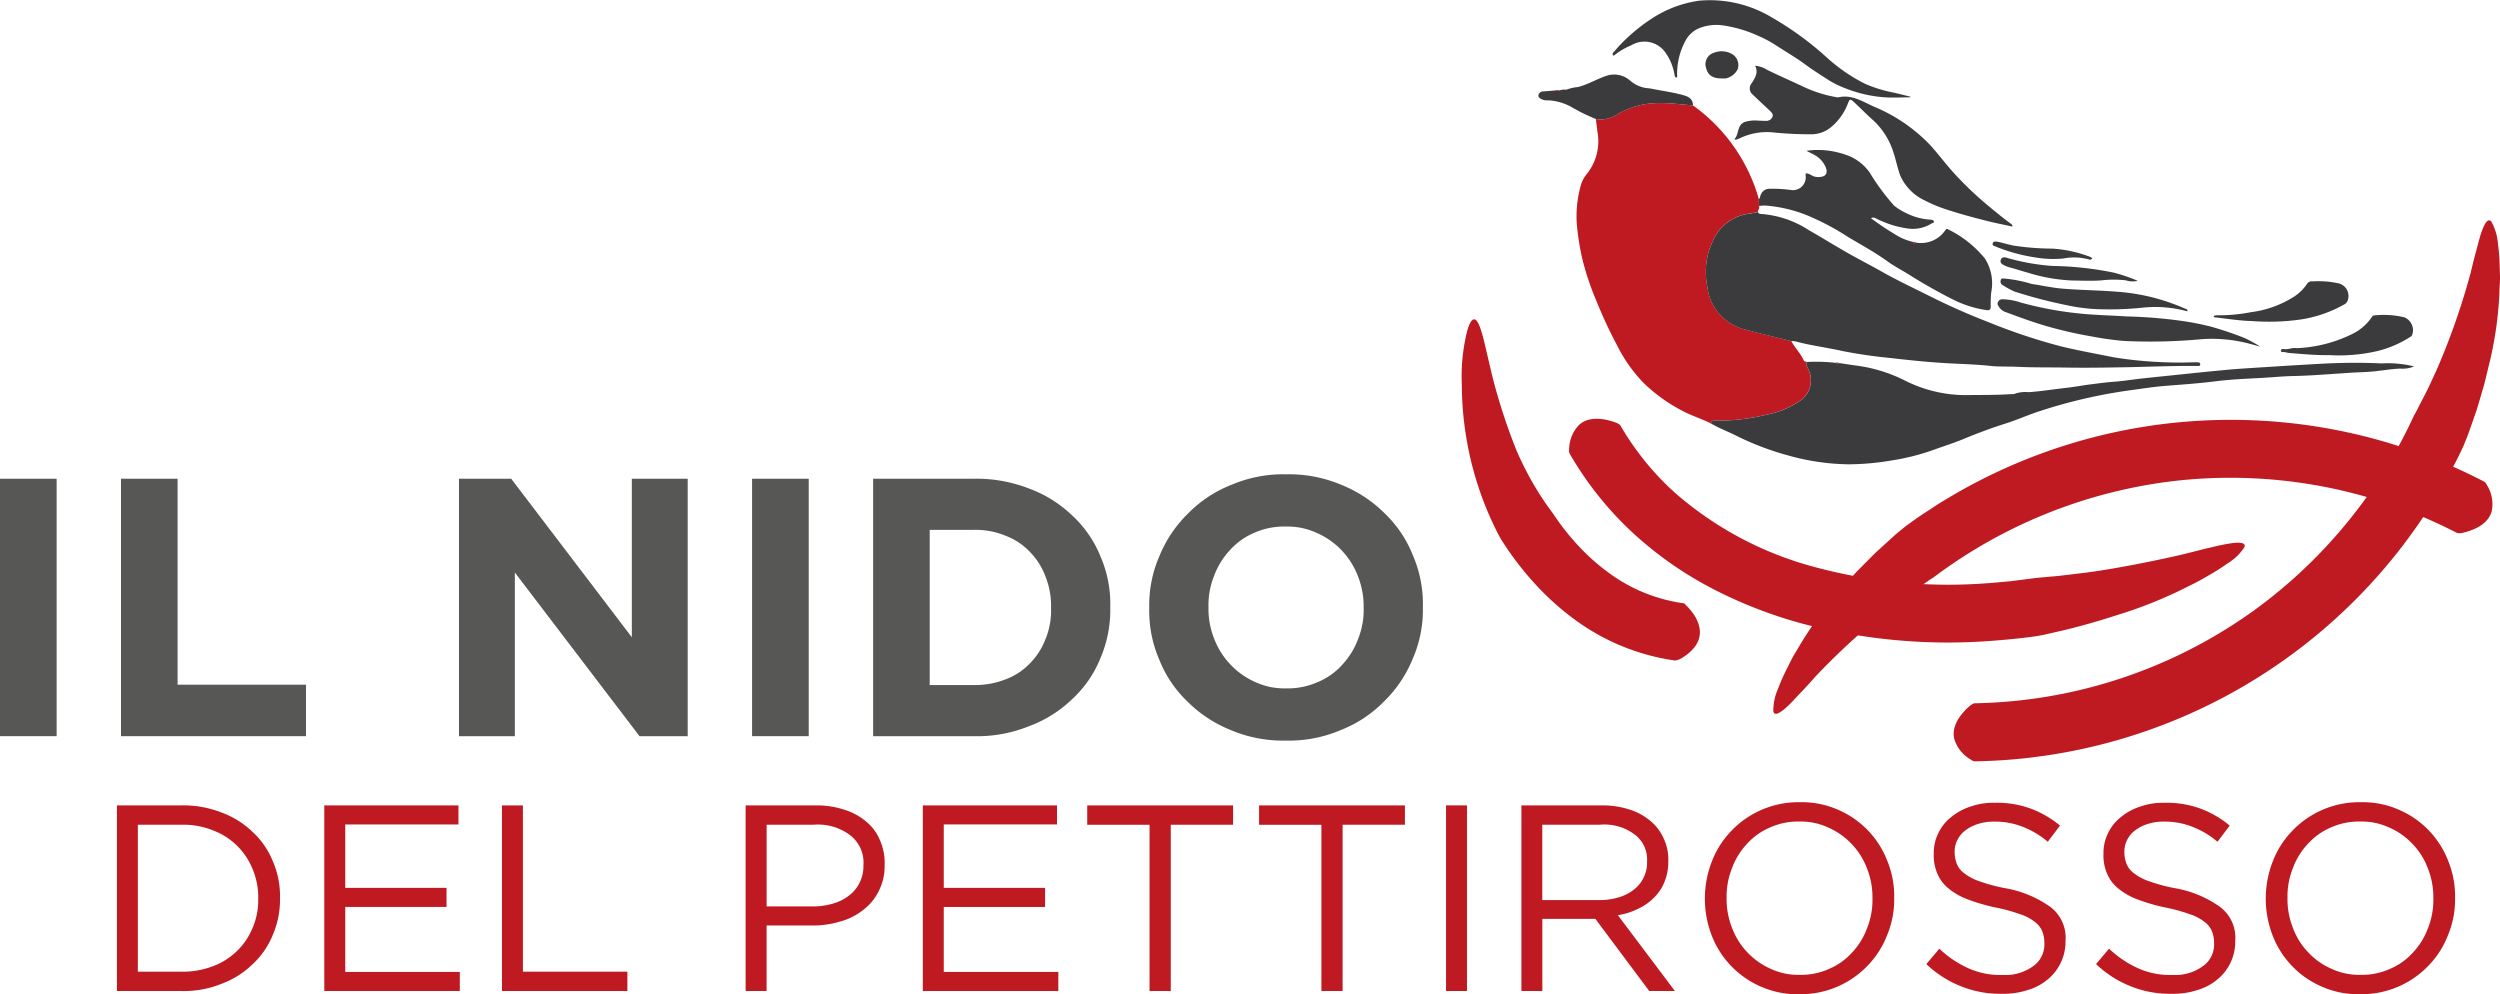<svg xmlns="http://www.w3.org/2000/svg" width="210.296" height="83.631" viewBox="0 0 210.296 83.631">
  <g transform="translate(-854.852 -13.85)">
    <path d="M969.592,82.69a.047.047,0,0,1-.05.028c-.018-.028-.086-.051-.022-.089.031-.018.089-.009.072.061" fill="#bf1a22"/>
    <path d="M973.229,82.662l-.008.019-.006-.019h.015" fill="#bf1a22"/>
    <path d="M970.035,82.665h0" fill="#bf1a22"/>
    <path d="M1002.813,31.172c.1.2-.095.336-.095.513-.23.044-.458.1-.689.13a3.849,3.849,0,0,0-3.107,2.332,6.044,6.044,0,0,0-.454,3.782,4.186,4.186,0,0,0,3.194,3.641c1.283.343,2.576.646,3.865.967.309.567.782,1.028,1.05,1.622.058.129.188.094.284.137-.171.2-.008.368.063.535a2.1,2.1,0,0,1-.846,2.851,7.269,7.269,0,0,1-2.6,1.04,17.387,17.387,0,0,1-4.337.514c-.182-.005-.334.024-.392.225-.774-.395-1.613-.638-2.381-1.056a13.837,13.837,0,0,1-3.247-2.329,12.679,12.679,0,0,1-2.271-3.23,37.924,37.924,0,0,1-1.663-3.565,23.729,23.729,0,0,1-1.245-3.7,21.663,21.663,0,0,1-.456-2.939,9.575,9.575,0,0,1,.283-2.979,2.74,2.74,0,0,1,.58-1.2,4.382,4.382,0,0,0,.866-3.575c-.027-.344-.082-.686-.124-1.028a2.473,2.473,0,0,0,1.751-.364,6.831,6.831,0,0,1,3.636-.974c.934-.019,1.851.13,2.777.189a14.565,14.565,0,0,1,5.553,7.9c0,.187,0,.373.006.559" fill="#bf1a22"/>
    <path d="M1044.979,43.007c-.307-.083-.613-.168-.92-.249a12.365,12.365,0,0,0-4-.377,46.157,46.157,0,0,1-6.6.145,26.967,26.967,0,0,1-2.7-.382,35.667,35.667,0,0,1-3.795-.872c-1.17-.343-2.317-.767-3.461-1.192a1.062,1.062,0,0,1-.526-.455c-.066-.117-.149-.213-.049-.372a.374.374,0,0,1,.342-.229,5.228,5.228,0,0,1,1.57.275,29.731,29.731,0,0,0,4.79.907c1.373.151,2.75.172,4.124.261a40.641,40.641,0,0,1,4.643.379,22.775,22.775,0,0,1,2.379.466,27.335,27.335,0,0,1,2.89.974,10.2,10.2,0,0,1,1.309.721" fill="#3b3b3d"/>
    <path d="M1057.745,42.059a1.17,1.17,0,0,0-.639-1.515,7.438,7.438,0,0,0-2.554-.16c-.122,0-.152.092-.207.172a4.326,4.326,0,0,1-1.4,1.274,11.625,11.625,0,0,1-4.919,1.308c-.343-.065-.67.124-1.019.08-.109-.014-.292-.041-.276.15.015.163.178.072.275.094a3.042,3.042,0,0,0,.4.078c1.127.094,2.253.2,3.387.182a14.228,14.228,0,0,0,4.078-.351,9.094,9.094,0,0,0,2.656-1.135c.077-.054.172-.078.216-.177m-5.437-2.864a1.089,1.089,0,0,0-.7-1.5,7.8,7.8,0,0,0-2.227-.175.5.5,0,0,0-.508.271,3.721,3.721,0,0,1-1.136,1.069,8.781,8.781,0,0,1-3.539,1.25,13.939,13.939,0,0,1-2.871.259c-.115,0-.221,0-.273.163,1.075.114,2.143.3,3.214.324a19,19,0,0,0,4.09-.127,10.678,10.678,0,0,0,3.7-1.276.552.552,0,0,0,.248-.254m-12.376,5.294c.006-.169-.158-.16-.28-.169-.069-.006-.14,0-.209,0a35.048,35.048,0,0,1-6.729-.408c-1.524-.307-3.055-.578-4.567-.95a49.614,49.614,0,0,1-6.026-2.018q-2.538-.981-4.977-2.206c-1.318-.664-2.659-1.285-3.945-2.015-.923-.524-1.869-1.007-2.795-1.529-1.145-.645-2.258-1.344-3.4-1.993a8.494,8.494,0,0,0-4.06-1.362c-.126,0-.158-.09-.225-.151-.23.044-.458.1-.689.13a3.849,3.849,0,0,0-3.106,2.331,6.043,6.043,0,0,0-.455,3.783,4.19,4.19,0,0,0,3.194,3.641c1.283.343,2.576.646,3.864.967a1.4,1.4,0,0,1,.412.037c1.258.337,2.553.495,3.825.781a40.05,40.05,0,0,0,4.094.6c1.458.171,2.919.322,4.382.417,1.353.088,2.71.106,4.061.252.726.078,1.462.038,2.2.073,1.415.067,2.835.043,4.254.067,1.6.026,3.2,0,4.8-.027,1.989-.035,3.977-.127,5.965-.112a.883.883,0,0,0,.126,0c.114-.014.288.053.294-.134m-1.075-4.459c.007-.208-.147-.2-.226-.239a18.382,18.382,0,0,0-2.613-.908,17.263,17.263,0,0,0-3.062-.5c-1.527-.126-3.062-.135-4.591-.26-.879-.072-1.731-.269-2.6-.392a11.447,11.447,0,0,0-2.247-.453c-.129.007-.316-.089-.374.137a.356.356,0,0,0,.19.425,7.469,7.469,0,0,0,.969.525,40.388,40.388,0,0,0,4.469,1.163,14.663,14.663,0,0,0,2.588.323,27.354,27.354,0,0,0,3.684-.126,10.163,10.163,0,0,1,3.811.308m-4.187-2.57a13.959,13.959,0,0,0-2.013-.688,27.421,27.421,0,0,0-5.143-.562,18.435,18.435,0,0,1-3.743-.655c-.214-.065-.508-.163-.615.133s.155.408.374.508a2.067,2.067,0,0,0,.346.131c.522.134,1.031.307,1.551.449a14.651,14.651,0,0,0,3.687.656c.85.009,1.7.058,2.548-.014a8.979,8.979,0,0,1,2.007,0,1.8,1.8,0,0,0,1,.041M1014.2,33.525a23.017,23.017,0,0,1-1.964-1.32.416.416,0,0,1,.361-.015,8.39,8.39,0,0,0,2.72.879,2.968,2.968,0,0,0,2.028-.427c.065-.04.23-.028.176-.176-.033-.091-.124-.123-.233-.136a5.183,5.183,0,0,1-1.979-.5,5.332,5.332,0,0,1-1.123-.677,18.538,18.538,0,0,1-2.05-2.774,4.073,4.073,0,0,0-1.639-1.365,7.529,7.529,0,0,0-1.734-.479,6.879,6.879,0,0,0-1.961,0c.255.13.4.2.536.273a2.178,2.178,0,0,1,1.052,1.025c.278.591.052.922-.611.91a1.05,1.05,0,0,1-.577-.169,1.229,1.229,0,0,0-.45-.156c-.006.089-.014.144-.012.2a1.08,1.08,0,0,1-1.234,1.214,11.327,11.327,0,0,0-1.824-.1.768.768,0,0,0-.689.436c-.076.131-.073.312-.181.442,0,.187,0,.373.006.559.174-.01.349-.032.523-.029a11.782,11.782,0,0,1,4.2,1.121,20.977,20.977,0,0,1,2.79,1.54c1.111.658,2.249,1.279,3.3,2.039.537.388,1.129.7,1.7,1.044a43.353,43.353,0,0,0,3.945,2.231,9.258,9.258,0,0,0,2.669.821c.263.035.365-.029.362-.322a10.483,10.483,0,0,1,.041-1.159,3.9,3.9,0,0,0-.508-2.831,9.15,9.15,0,0,0-3.114-2.478c-.177-.1-.189.021-.271.118a2.466,2.466,0,0,1-2.426.994c-.093.044-.2.135-.231-.055a4.679,4.679,0,0,1-1.6-.681m9.926-.625a.166.166,0,0,0-.09-.2c-.649-.483-1.277-.991-1.9-1.509a29.127,29.127,0,0,1-2.883-2.738c-.7-.768-1.319-1.6-2.012-2.373a13.881,13.881,0,0,0-4.76-3.259c-.95-.429-1.871-1.046-3.009-.777a.119.119,0,0,1-.042,0,10.8,10.8,0,0,1-2.832-.873c-1.025-.484-2.065-.939-3.084-1.437a2.286,2.286,0,0,0-1.024-.353c.3.578-.007,1.022-.279,1.461a.669.669,0,0,0,.091.979c.462.446.934.881,1.4,1.321.151.143.333.313.257.521a.562.562,0,0,1-.559.359c-.208,0-.416-.02-.625-.02a2.972,2.972,0,0,0-1.147.107c-.683.27-.47,1.023-.87,1.442.028.021.056.04.083.061a2.068,2.068,0,0,0,.3-.1A5.3,5.3,0,0,1,1004.12,25a30.849,30.849,0,0,0,3.14.146,2.636,2.636,0,0,0,1.564-.555,4.793,4.793,0,0,0,1.49-2.089c.107-.247.146-.379.426-.123.552.5,1.066,1.046,1.626,1.537a6.164,6.164,0,0,1,1.727,2.659c.246.693.364,1.434.636,2.115a4.2,4.2,0,0,0,2.038,2.026,12.321,12.321,0,0,0,2.149.859c.98.316,1.977.579,2.974.835.738.189,1.488.332,2.231.5M999.027,18.288a1,1,0,0,0-.661,1.28c.143.6.553.883,1.309.88.112,0,.223,0,.334,0a1.466,1.466,0,0,0,1.019-.782,1.1,1.1,0,0,0-.361-1.194,1.744,1.744,0,0,0-1.64-.184m16.5,3.756.032-.059c-.492-.12-.981-.247-1.475-.358a11.247,11.247,0,0,1-2.331-.721,14.307,14.307,0,0,1-3.223-2.21,26.506,26.506,0,0,0-4.618-3.37,10.1,10.1,0,0,0-6.137-1.417,9.74,9.74,0,0,0-3.818,1.4,14.983,14.983,0,0,0-2.771,2.264c-.217.21-.4.453-.607.675-.078.083-.105.17-.036.256.038.047.1.006.141-.035a5.849,5.849,0,0,1,1.38-.805,2.151,2.151,0,0,1,2.782.476,4.411,4.411,0,0,1,.864,2c.021.139.047.235.227.224a5.81,5.81,0,0,1,.678-3.058,2.367,2.367,0,0,1,1.1-1.057,3.923,3.923,0,0,1,2.149-.25,10.92,10.92,0,0,1,2.892.867,9.961,9.961,0,0,1,1.53.824c.822.533,1.67,1.024,2.46,1.611.623.463,1.289.868,1.939,1.294a7.588,7.588,0,0,0,1.312.649,11.037,11.037,0,0,0,3.274.783c.748.061,1.5.011,2.257.011m-25.382-1.862c-.881.262-1.661.77-2.557.994a3.857,3.857,0,0,0-.979.224h.008l0,.021-.005-.021h0a1.368,1.368,0,0,0-.551.05.685.685,0,0,1-.476.024l-.9.072h.01l0,.032-.008-.031a.4.4,0,0,0-.43.341c-.025.145.166.27.349.349a1.179,1.179,0,0,0,.482.058,4.491,4.491,0,0,1,1.916.543,15.466,15.466,0,0,0,2.091,1.028,2.465,2.465,0,0,0,1.751-.362,6.829,6.829,0,0,1,3.637-.975c.934-.019,1.851.13,2.777.189,0-.64-.534-.787-.968-.9-.878-.228-1.783-.344-2.672-.529a2.655,2.655,0,0,1-1.66-.666,2.039,2.039,0,0,0-1.811-.44m8.6,29.279c.666.4,1.394.666,2.085,1.011a23.644,23.644,0,0,0,4.389,1.682,19.647,19.647,0,0,0,5.124.759,22.061,22.061,0,0,0,3.606-.322,19.2,19.2,0,0,0,3.5-.877c.856-.315,1.73-.584,2.578-.936,1.127-.467,2.276-.9,3.447-1.271,1.031-.323,2.021-.772,3.05-1.1a43.19,43.19,0,0,1,7.345-1.7c1.041-.14,2.082-.31,3.129-.393,1.4-.112,2.8-.205,4.2-.382,1.3-.165,2.614-.219,3.923-.288.879-.047,1.759-.14,2.636-.158,1.657-.034,3.3-.183,4.957-.284.509-.031,1.019-.04,1.527-.079.83-.063,1.649-.227,2.487-.262a2.522,2.522,0,0,0,1.189-.183,9.183,9.183,0,0,0-2.745-.253c-1.627-.078-3.261-.066-4.89.019-2.023.107-4.045.24-6.067.367-.773.05-1.546.1-2.317.178-1.324.123-2.647.261-3.97.4-.956.1-1.912.194-2.868.3-.815.091-1.628.221-2.445.283-.6.044-1.2.126-1.793.2-.7.083-1.4.221-2.1.3-1.085.12-2.162.3-3.254.373a2.6,2.6,0,0,0-1.21.16h.009l0,.022-.006-.022h0l-.328.007c-1.251.087-2.5.058-3.757.08a11.365,11.365,0,0,1-5.1-1.232,12.81,12.81,0,0,0-3.853-1.222c-.555-.07-1.107-.161-1.661-.243a.405.405,0,0,1-.306-.019,14.489,14.489,0,0,0-2.393-.073c-.171.2-.008.368.063.536a2.1,2.1,0,0,1-.846,2.85,7.276,7.276,0,0,1-2.6,1.04,17.34,17.34,0,0,1-4.337.514c-.182-.005-.334.023-.392.225m25.175-2.456h0Z" fill="#3b3b3d"/>
    <path d="M1030.849,35.571a.2.2,0,0,1-.257.107,4.759,4.759,0,0,0-2.185-.082,8.785,8.785,0,0,1-2.311-.086,14.513,14.513,0,0,1-3.35-.91c-.148-.064-.327-.088-.27-.283s.28-.155.425-.126c.449.09.888.23,1.338.318a21.646,21.646,0,0,0,3.248.253,10.82,10.82,0,0,1,3.182.695,1.093,1.093,0,0,1,.18.114" fill="#3b3b3d"/>
    <path d="M986.056,21.449a.674.674,0,0,1-.476.024,1.079,1.079,0,0,1,.476-.024" fill="#bf1a22"/>
    <path d="M1009.56,44.388a.406.406,0,0,1-.306-.019.371.371,0,0,1,.306.019" fill="#bf1a22"/>
    <path d="M1016.025,34.261c-.093.044-.2.135-.231-.055a.243.243,0,0,1,.231.055" fill="#bf1a22"/>
    <path d="M1023.923,47h0" fill="#bf1a22"/>
    <path d="M1024.256,47l.006.022,0-.023h-.01" fill="#bf1a22"/>
    <path d="M984.681,21.547l.008.032,0-.032Z" fill="#bf1a22"/>
    <path d="M986.606,21.4l.005.02,0-.021Z" fill="#bf1a22"/>
    <path d="M986.906,52.033a.475.475,0,0,1-.058-.365,2.949,2.949,0,0,1,.873-2.112c.617-.534,1.629-.676,3.094-.144a1.135,1.135,0,0,1,.332.21,23.492,23.492,0,0,0,4.575,5.658,29.282,29.282,0,0,0,12.1,6.353,43.072,43.072,0,0,0,14.019,1.29c.715-.044,1.429-.123,2.143-.182l2.137-.273,1.185-.11c.747-.051,1.785-.193,2.991-.335,2.4-.317,5.428-.91,7.941-1.485,1.063-.249,1.929-.5,2.658-.652a16.943,16.943,0,0,1,1.706-.347c.855-.107,1.16.023,1.052.335a4.459,4.459,0,0,1-1.445,1.382,15.915,15.915,0,0,1-1.422.911c-.534.316-1.121.65-1.756.953a37.034,37.034,0,0,1-6.051,2.457c-1.646.537-3.34,1.011-4.632,1.311l-1.567.359-.6.113c-1.334.189-2.677.317-4.024.413a47.941,47.941,0,0,1-15.606-1.441,37.856,37.856,0,0,1-7.443-2.859,30.792,30.792,0,0,1-6.655-4.574,28.346,28.346,0,0,1-5.55-6.866" fill="#bf1a22"/>
    <path d="M1063.786,54.354a.445.445,0,0,1,.239.263,3.018,3.018,0,0,1,.431,2.217c-.208.79-.933,1.493-2.5,1.849a1.236,1.236,0,0,1-.411.005,41.987,41.987,0,0,0-7.065-2.873,41.493,41.493,0,0,0-17.179-1.451,41.944,41.944,0,0,0-16.29,5.681,42.377,42.377,0,0,0-3.525,2.384l-.265.165-.712.49c-.3.211-.675.453-1.082.745s-.851.634-1.329.992a59.018,59.018,0,0,0-5.951,5.333l-.541.561-.472.529q-.454.5-.839.9c-.505.537-.887.959-1.213,1.241-.644.569-.969.639-1.058.321a4.453,4.453,0,0,1,.414-1.964,14.821,14.821,0,0,1,.683-1.557c.141-.28.287-.573.438-.874s.342-.592.523-.9a30.673,30.673,0,0,1,3.911-5.313l.876-.977c.289-.325.6-.617.891-.916l.848-.851.8-.729c.5-.448.906-.836,1.216-1.077l.478-.393c.549-.4,1.1-.808,1.672-1.172s1.129-.763,1.723-1.1a46.28,46.28,0,0,1,45.293-1.533" fill="#bf1a22"/>
    <path d="M996.4,64.581c.1.013.134.017.25.15a5.8,5.8,0,0,1,.654.767,3.131,3.131,0,0,1,.489,1.072c.167.785-.016,1.787-1.582,2.7a1.577,1.577,0,0,1-.462.143,18.645,18.645,0,0,1-8.508-3.5A22.686,22.686,0,0,1,984.1,63.1a26.022,26.022,0,0,1-3.017-3.942l-.171-.318c-.116-.2-.259-.51-.443-.892a26.417,26.417,0,0,1-1.252-3.135,27.084,27.084,0,0,1-1.037-4.24,27.546,27.546,0,0,1-.361-4.363,15.6,15.6,0,0,1,.473-4.608c.255-.834.511-1.038.743-.8.475.471.829,2.672,1.482,5.215A50.2,50.2,0,0,0,982.4,51.7a27.045,27.045,0,0,0,2,3.785l.436.662.356.495c.2.274.313.428.313.428a20.718,20.718,0,0,0,2.141,2.716,17.881,17.881,0,0,0,2.467,2.2,13.761,13.761,0,0,0,6.286,2.6" fill="#bf1a22"/>
    <path d="M1021.013,77.889a.445.445,0,0,1-.335-.118,3.018,3.018,0,0,1-1.432-1.745c-.193-.794.112-1.758,1.322-2.816a1.264,1.264,0,0,1,.359-.2,41.966,41.966,0,0,0,7.582-.829,41.481,41.481,0,0,0,15.806-6.883,41.955,41.955,0,0,0,11.637-12.737,42.479,42.479,0,0,0,1.969-3.773l.155-.271.393-.769c.166-.329.38-.72.6-1.17s.447-.962.7-1.5a59.111,59.111,0,0,0,2.7-7.52q.108-.392.209-.75.086-.362.164-.69.162-.657.312-1.19c.188-.712.324-1.265.477-1.667.3-.808.549-1.024.779-.786a4.446,4.446,0,0,1,.568,1.925,14.489,14.489,0,0,1,.138,1.694c.01.314.021.641.031.977s-.02.684-.035,1.039a30.541,30.541,0,0,1-.917,6.532c-.1.427-.206.854-.307,1.276s-.236.829-.349,1.229-.232.785-.341,1.152c-.126.361-.245.7-.356,1.02-.224.631-.4,1.166-.558,1.526l-.234.573c-.291.615-.581,1.232-.915,1.826s-.63,1.207-.994,1.784a46.281,46.281,0,0,1-39.129,22.864" fill="#bf1a22"/>
    <rect width="4.764" height="21.655" transform="translate(854.852 54.12)" fill="#575755"/>
    <path d="M880.591,75.776V71.445h-10.8V54.12H865.03V75.776Z" fill="#575755"/>
    <path d="M912.7,75.776V54.12H908V67.454L897.853,54.12H893.46V75.776h4.7V62.009l10.487,13.767Z" fill="#575755"/>
    <rect width="4.764" height="21.655" transform="translate(918.116 54.12)" fill="#575755"/>
    <path d="M943.267,65.01a6.354,6.354,0,0,1-.48,2.629,5.819,5.819,0,0,1-1.33,2.042,5.413,5.413,0,0,1-2.057,1.33,7.019,7.019,0,0,1-2.661.464h-3.681V58.421h3.681a6.61,6.61,0,0,1,2.661.479,5.5,5.5,0,0,1,2.057,1.346,5.845,5.845,0,0,1,1.33,2.072,6.706,6.706,0,0,1,.48,2.63Zm4.98-.062v-.062a10.007,10.007,0,0,0-.835-4.254,9.506,9.506,0,0,0-2.366-3.418A10.428,10.428,0,0,0,941.4,54.94a12.2,12.2,0,0,0-4.656-.82h-8.445V75.776h8.445a11.637,11.637,0,0,0,4.656-.836,10.416,10.416,0,0,0,3.651-2.289,9.494,9.494,0,0,0,2.366-3.434A10.3,10.3,0,0,0,948.247,64.948Z" fill="#575755"/>
    <path d="M969.562,65.01a6.607,6.607,0,0,1-.479,2.614,6.414,6.414,0,0,1-1.33,2.15,5.675,5.675,0,0,1-2.058,1.454,6.176,6.176,0,0,1-2.629.526,5.861,5.861,0,0,1-2.645-.541,6.533,6.533,0,0,1-3.434-3.635,6.815,6.815,0,0,1-.48-2.63v-.062a6.6,6.6,0,0,1,.48-2.614,6.4,6.4,0,0,1,1.33-2.15,5.709,5.709,0,0,1,2.042-1.454A6.175,6.175,0,0,1,963,58.142a5.912,5.912,0,0,1,2.629.541,6.49,6.49,0,0,1,3.45,3.635,6.828,6.828,0,0,1,.479,2.63Zm4.981-.062v-.062a10.352,10.352,0,0,0-.851-4.346,9.956,9.956,0,0,0-2.382-3.527,10.862,10.862,0,0,0-3.635-2.382,11.225,11.225,0,0,0-4.609-.882,11.062,11.062,0,0,0-4.625.882,10.411,10.411,0,0,0-3.651,2.413,10.555,10.555,0,0,0-2.4,3.558,10.35,10.35,0,0,0-.866,4.346v.062a10.372,10.372,0,0,0,.85,4.346,9.967,9.967,0,0,0,2.383,3.527,10.861,10.861,0,0,0,3.634,2.382,11.231,11.231,0,0,0,4.61.882,11.066,11.066,0,0,0,4.625-.882,10.392,10.392,0,0,0,3.65-2.413,10.557,10.557,0,0,0,2.4-3.557A10.356,10.356,0,0,0,974.543,64.948Z" fill="#575755"/>
    <path d="M876.575,89.428a5.906,5.906,0,0,1-.457,2.432,5.761,5.761,0,0,1-3.335,3.257,7.011,7.011,0,0,1-2.677.468h-3.658V83.227h3.658a6.628,6.628,0,0,1,2.677.479A5.77,5.77,0,0,1,876.118,87,6.11,6.11,0,0,1,876.575,89.428Zm1.83-.044a7.3,7.3,0,0,0-.6-3.079,6.807,6.807,0,0,0-1.706-2.476,7.523,7.523,0,0,0-2.633-1.64,8.8,8.8,0,0,0-3.357-.591h-5.421V97.213h5.421a8.4,8.4,0,0,0,3.357-.6A7.49,7.49,0,0,0,876.1,94.96a6.826,6.826,0,0,0,1.706-2.487A7.487,7.487,0,0,0,878.405,89.384Z" fill="#bf1a22"/>
    <path d="M893.417,81.6H882.13V97.213h11.4V95.607h-9.637V90.142h8.521V88.536h-8.521V83.2h9.525Z" fill="#bf1a22"/>
    <path d="M897.076,97.213h10.551V95.585h-8.789V81.6h-1.762Z" fill="#bf1a22"/>
    <path d="M927.481,86.64a3.03,3.03,0,0,1-.3,1.416,2.911,2.911,0,0,1-.87,1.093,3.879,3.879,0,0,1-1.361.7,5.65,5.65,0,0,1-1.751.245h-3.859v-6.87h3.948a4.5,4.5,0,0,1,3.045.859A2.9,2.9,0,0,1,927.481,86.64Zm1.785-.067a4.688,4.688,0,0,0-.413-2.086,3.965,3.965,0,0,0-1.182-1.561,5.251,5.251,0,0,0-1.852-.982,7.506,7.506,0,0,0-2.4-.346h-5.845V97.213h1.763V91.7h3.792a7.846,7.846,0,0,0,2.365-.324,5.363,5.363,0,0,0,1.951-.97,4.46,4.46,0,0,0,1.328-1.606A4.646,4.646,0,0,0,929.266,86.573Z" fill="#bf1a22"/>
    <path d="M943.765,81.6H932.478V97.213h11.4V95.607H934.24V90.142h8.521V88.536H934.24V83.2h9.525Z" fill="#bf1a22"/>
    <path d="M953.335,83.227h5.242V81.6H946.308v1.628h5.242V97.213h1.785Z" fill="#bf1a22"/>
    <path d="M967.79,83.227h5.242V81.6H960.764v1.628h5.242V97.213h1.785Z" fill="#bf1a22"/>
    <rect width="1.762" height="15.615" transform="translate(976.49 81.598)" fill="#bf1a22"/>
    <path d="M993.4,86.327a2.77,2.77,0,0,1-.3,1.361,2.737,2.737,0,0,1-.836,1.015,3.738,3.738,0,0,1-1.272.636,5.263,5.263,0,0,1-1.606.223h-4.8V83.227h4.818a4.221,4.221,0,0,1,2.945.814A2.623,2.623,0,0,1,993.4,86.327Zm2.343,10.886-4.8-6.379a5.84,5.84,0,0,0,1.7-.536,4.589,4.589,0,0,0,1.35-.948,3.785,3.785,0,0,0,.881-1.338,4.445,4.445,0,0,0,.312-1.751,4.124,4.124,0,0,0-.4-1.908,3.968,3.968,0,0,0-1.137-1.472,5,5,0,0,0-1.774-.948,7.26,7.26,0,0,0-2.331-.335h-6.714V97.213h1.762V91.146h4.461l4.529,6.067Z" fill="#bf1a22"/>
    <path d="M1012.361,89.428a6.356,6.356,0,0,1-.458,2.51,5.969,5.969,0,0,1-1.26,2.041,5.5,5.5,0,0,1-1.93,1.372,5.685,5.685,0,0,1-2.465.5,5.459,5.459,0,0,1-2.464-.513,6.119,6.119,0,0,1-3.235-3.436,6.552,6.552,0,0,1-.457-2.52,6.376,6.376,0,0,1,.457-2.51,5.983,5.983,0,0,1,1.26-2.041,5.48,5.48,0,0,1,1.93-1.372,5.687,5.687,0,0,1,2.465-.5,5.469,5.469,0,0,1,2.465.513,6.116,6.116,0,0,1,3.234,3.435A6.546,6.546,0,0,1,1012.361,89.428Zm1.829-.044a7.878,7.878,0,0,0-.569-3.09,7.687,7.687,0,0,0-4.127-4.317,7.572,7.572,0,0,0-3.246-.646,7.8,7.8,0,0,0-5.777,2.431,7.612,7.612,0,0,0-1.629,2.577,8.6,8.6,0,0,0-.011,6.179,7.69,7.69,0,0,0,4.127,4.316,7.561,7.561,0,0,0,3.246.647,7.8,7.8,0,0,0,5.778-2.431,7.612,7.612,0,0,0,1.628-2.577A7.829,7.829,0,0,0,1014.19,89.384Z" fill="#bf1a22"/>
    <path d="M1019.276,85.5a2.078,2.078,0,0,1,.234-1,2.2,2.2,0,0,1,.669-.8,3.343,3.343,0,0,1,1.049-.535,4.209,4.209,0,0,1,1.372-.2,6.271,6.271,0,0,1,2.309.4,7.328,7.328,0,0,1,2.2,1.293l1.026-1.36a8.427,8.427,0,0,0-2.487-1.439,8.269,8.269,0,0,0-3-.48,5.772,5.772,0,0,0-2.052.324,4.8,4.8,0,0,0-1.628.892,3.72,3.72,0,0,0-1.071,1.35,3.682,3.682,0,0,0-.379,1.717,3.836,3.836,0,0,0,.312,1.7,3.205,3.205,0,0,0,.959,1.249,5.609,5.609,0,0,0,1.64.914,15.681,15.681,0,0,0,2.331.67,14.1,14.1,0,0,1,2.019.557,3.94,3.94,0,0,1,1.238.647,1.834,1.834,0,0,1,.625.792,2.5,2.5,0,0,1,.178.993,2.218,2.218,0,0,1-.948,1.941,3.931,3.931,0,0,1-2.532.736,6.537,6.537,0,0,1-2.878-.547,8.858,8.858,0,0,1-2.476-1.662l-1.093,1.294a9.013,9.013,0,0,0,2.956,1.885,8.8,8.8,0,0,0,3.424.614,6.5,6.5,0,0,0,2.142-.313,4.612,4.612,0,0,0,1.684-.892A4.1,4.1,0,0,0,1028.6,93a3.246,3.246,0,0,0-1.238-2.833,9.255,9.255,0,0,0-3.849-1.606,13.722,13.722,0,0,1-2.119-.569,4.218,4.218,0,0,1-1.294-.669,1.81,1.81,0,0,1-.646-.814A2.563,2.563,0,0,1,1019.276,85.5Z" fill="#bf1a22"/>
    <path d="M1033.553,85.5a2.078,2.078,0,0,1,.234-1,2.188,2.188,0,0,1,.669-.8,3.343,3.343,0,0,1,1.049-.535,4.209,4.209,0,0,1,1.372-.2,6.264,6.264,0,0,1,2.308.4,7.338,7.338,0,0,1,2.2,1.293l1.026-1.36a8.441,8.441,0,0,0-2.487-1.439,8.269,8.269,0,0,0-3-.48,5.767,5.767,0,0,0-2.052.324,4.8,4.8,0,0,0-1.628.892,3.719,3.719,0,0,0-1.071,1.35,3.682,3.682,0,0,0-.379,1.717,3.836,3.836,0,0,0,.312,1.7,3.2,3.2,0,0,0,.959,1.249,5.608,5.608,0,0,0,1.64.914,15.646,15.646,0,0,0,2.331.67,14.1,14.1,0,0,1,2.019.557,3.943,3.943,0,0,1,1.238.647,1.821,1.821,0,0,1,.624.792,2.488,2.488,0,0,1,.179.993,2.218,2.218,0,0,1-.948,1.941,3.931,3.931,0,0,1-2.532.736,6.533,6.533,0,0,1-2.878-.547,8.856,8.856,0,0,1-2.476-1.662l-1.093,1.294a9,9,0,0,0,2.956,1.885,8.8,8.8,0,0,0,3.424.614,6.485,6.485,0,0,0,2.141-.313,4.62,4.62,0,0,0,1.685-.892A4.1,4.1,0,0,0,1042.877,93a3.244,3.244,0,0,0-1.238-2.833,9.247,9.247,0,0,0-3.848-1.606,13.684,13.684,0,0,1-2.119-.569,4.2,4.2,0,0,1-1.294-.669,1.825,1.825,0,0,1-.647-.814A2.576,2.576,0,0,1,1033.553,85.5Z" fill="#bf1a22"/>
    <path d="M1059.541,89.428a6.382,6.382,0,0,1-.457,2.51,5.982,5.982,0,0,1-1.261,2.041,5.5,5.5,0,0,1-1.929,1.372,5.689,5.689,0,0,1-2.465.5,5.461,5.461,0,0,1-2.465-.513,5.8,5.8,0,0,1-1.952-1.383,5.861,5.861,0,0,1-1.283-2.053,6.552,6.552,0,0,1-.457-2.52,6.377,6.377,0,0,1,.457-2.51,5.967,5.967,0,0,1,1.261-2.041,5.488,5.488,0,0,1,1.929-1.372,5.689,5.689,0,0,1,2.465-.5,5.461,5.461,0,0,1,2.465.513,5.8,5.8,0,0,1,1.952,1.383,5.875,5.875,0,0,1,1.283,2.052A6.559,6.559,0,0,1,1059.541,89.428Zm1.829-.044a7.88,7.88,0,0,0-.569-3.09,7.688,7.688,0,0,0-4.127-4.317,7.568,7.568,0,0,0-3.245-.646,7.8,7.8,0,0,0-5.778,2.431,7.6,7.6,0,0,0-1.628,2.577,8.6,8.6,0,0,0-.011,6.179,7.685,7.685,0,0,0,4.126,4.316,7.564,7.564,0,0,0,3.246.647,7.8,7.8,0,0,0,5.778-2.431,7.614,7.614,0,0,0,1.628-2.577A7.83,7.83,0,0,0,1061.37,89.384Z" fill="#bf1a22"/>
  </g>
</svg>